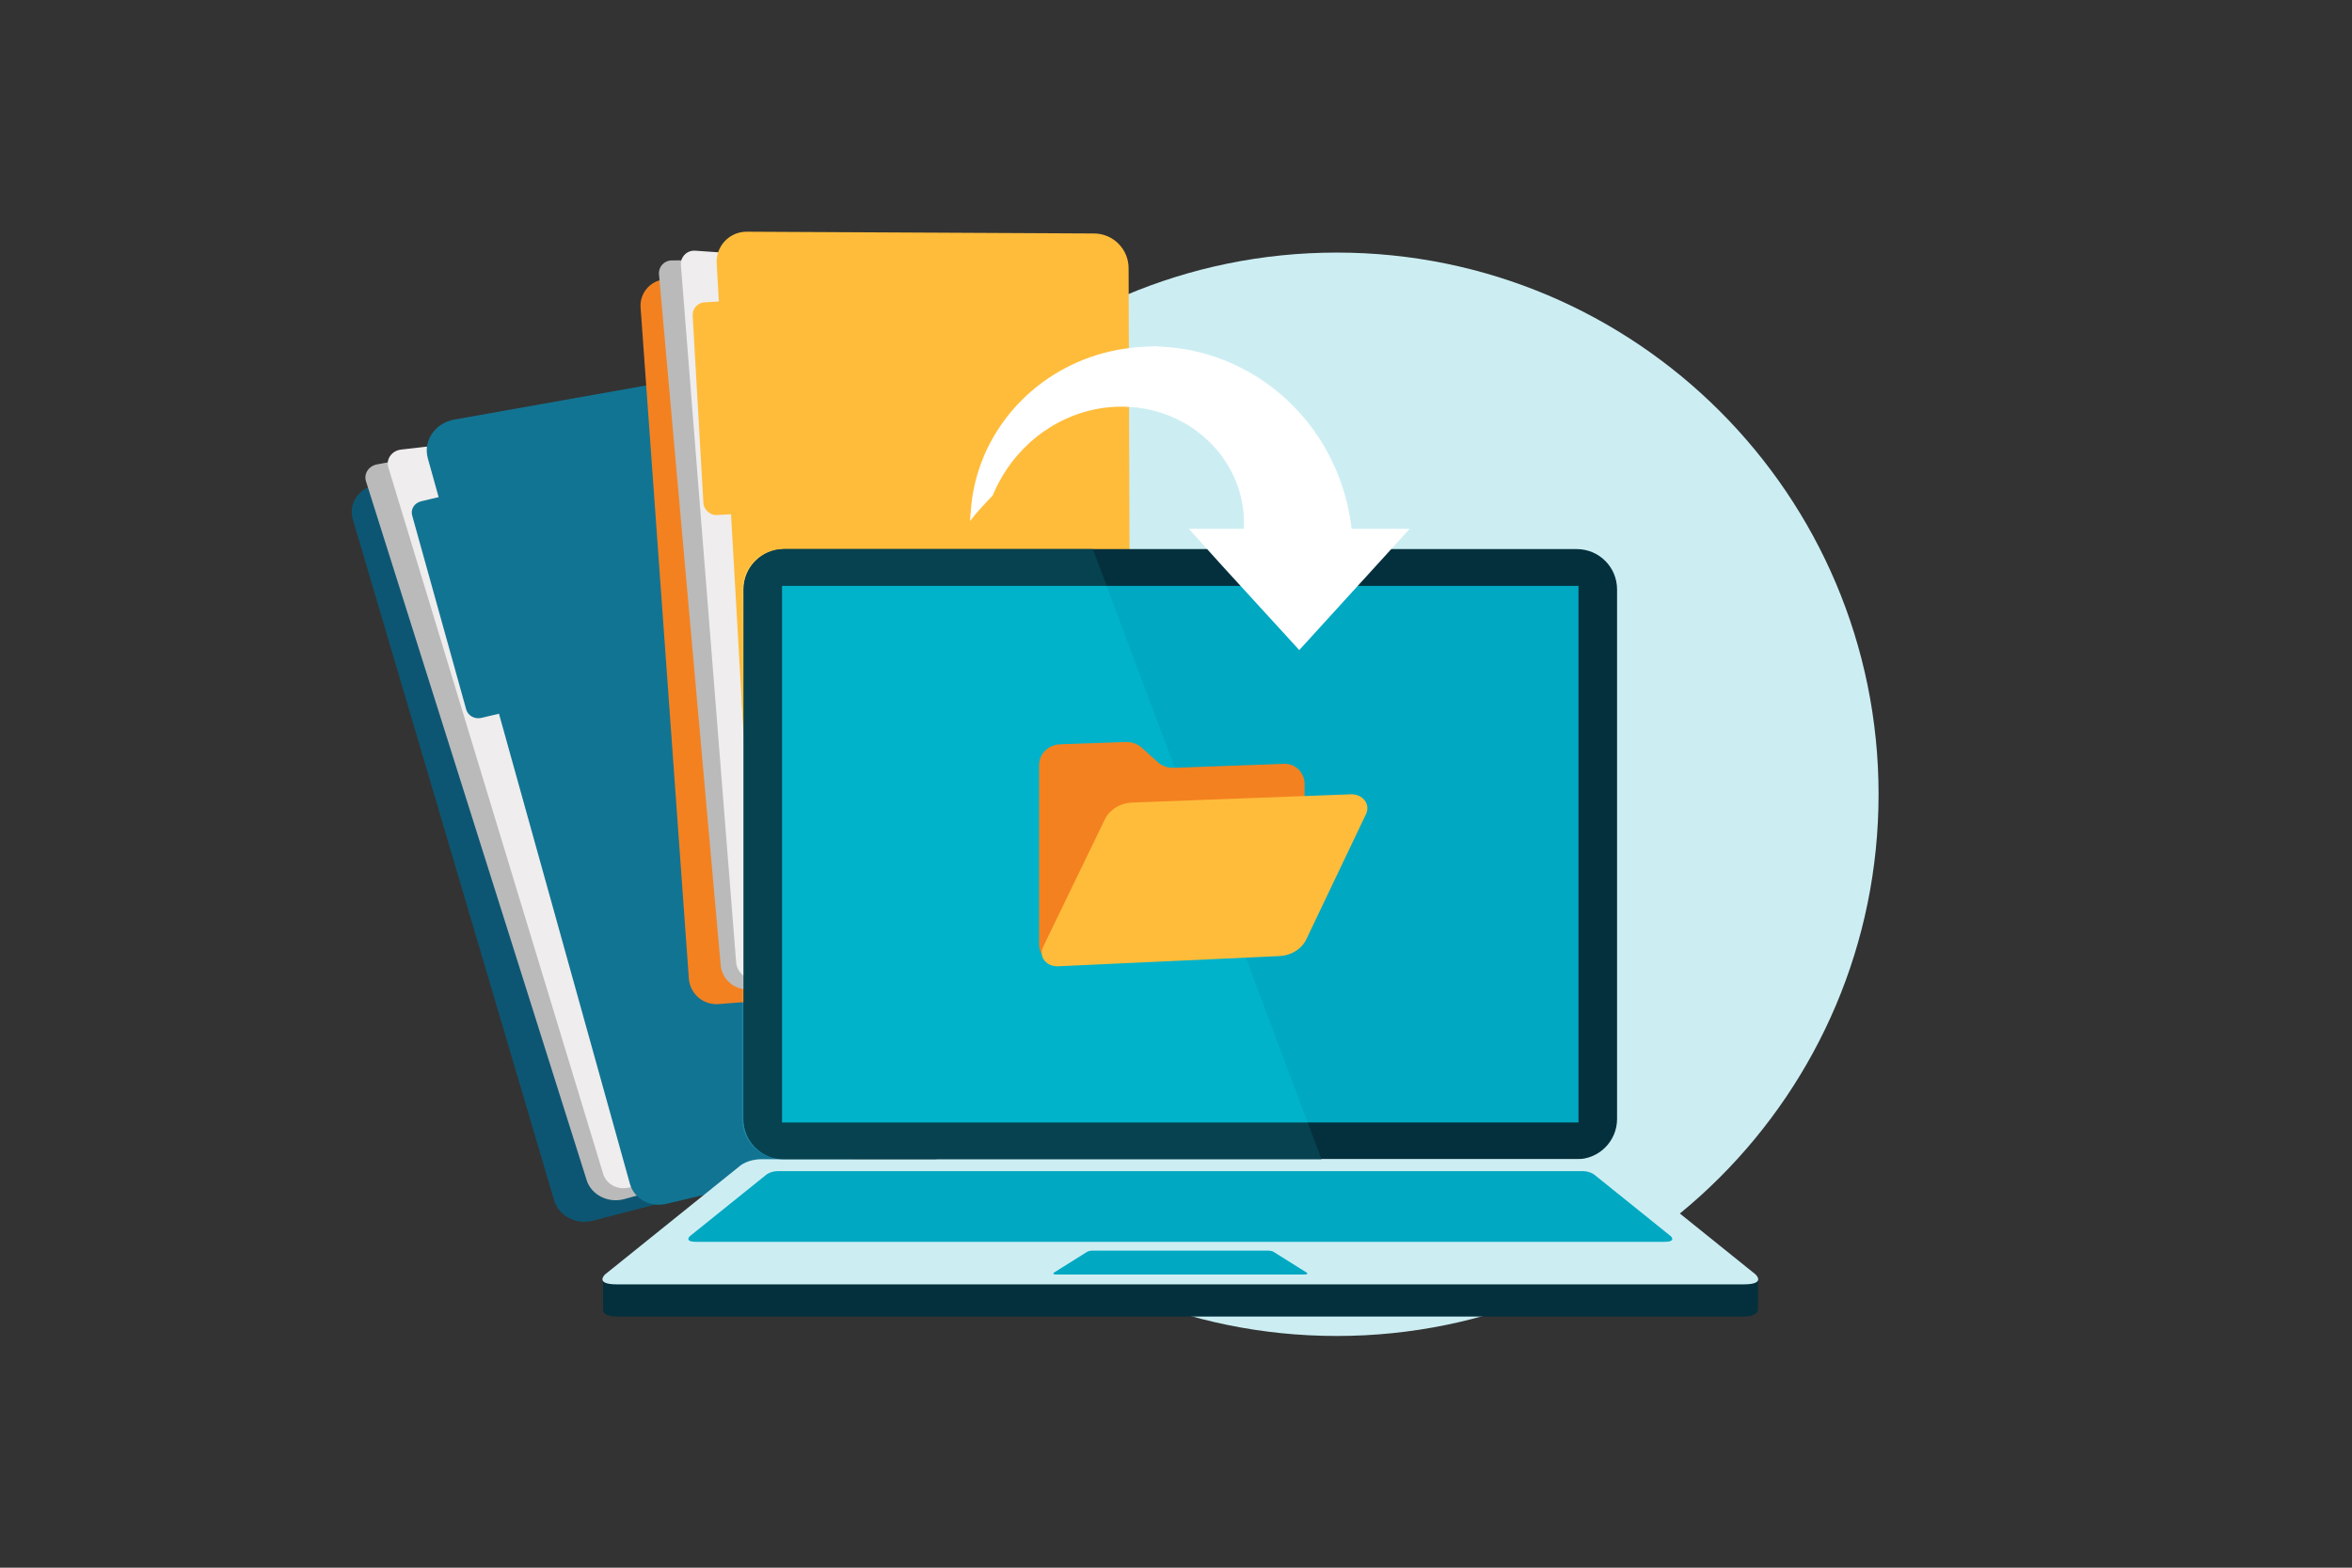 <?xml version="1.0" encoding="UTF-8"?><svg xmlns="http://www.w3.org/2000/svg" xmlns:xlink="http://www.w3.org/1999/xlink" viewBox="0 0 600 400"><rect x="0" y="0" width="600" height="400" fill="#333333" stroke="none"/><defs><style>.d{fill:none;}.e{fill:#f59030;}.f{fill:#00b3ca;}.g{fill:#04303d;}.h{fill:#f48120;}.i{fill:#fff;}.j{fill:#f1f0f0;}.k{fill:#ffbc3a;}.l{fill:#ffc54d;}.m{fill:#efeded;}.n{fill:#00a8c2;}.o{fill:#bababa;}.p{fill:#cceef3;}.q{fill:#c3c3c3;}.r{fill:#1e84a1;}.s{fill:#127493;}.t{fill:#074250;}.u{fill:#0d5673;}.v{clip-path:url(#c);}</style><clipPath id="c"><path d="M189.689,255.689l-.398,.031v29.781c0,5.676,4.599,10.278,10.275,10.278h.398c-5.675,0-10.275-4.602-10.275-10.278v-29.813" fill="none"/></clipPath></defs><g id="a"/><g id="b"><g><path d="M479.227,202.662c0,76.335-61.881,138.216-138.216,138.216s-138.216-61.881-138.216-138.216,61.881-138.216,138.216-138.216,138.216,61.882,138.216,138.216" fill="#cceef3"/><path d="M102.809,121.561l-7.82,2.354c-3.868,1.164-6.066,4.932-4.994,8.56l51.372,173.822c1.169,3.958,5.601,6.279,9.873,5.171l54.296-14.082L102.809,121.561" fill="#0d5673"/><path d="M198.204,98.995l-102.048,19.5c-2.11,.404-3.4,2.387-2.796,4.3l56.294,178.315c1.202,3.806,5.526,5.976,9.632,4.835l70.111-19.507-31.192-187.443" fill="#bababa"/><path d="M193.877,104.058l-91.563,10.654c-2.354,.274-3.893,2.419-3.251,4.532l54.818,180.316c.773,2.542,3.564,4.08,6.35,3.495l65.71-13.769-32.064-185.227" fill="#efeded"/><path d="M214.665,89.493l-98.75,17.554c-4.922,.875-8.025,5.408-6.775,9.896l51.576,185.182c1.045,3.755,5.186,6.015,9.246,5.047l89.609-21.342c4.228-1.007,6.866-4.896,6.006-8.854l-39.149-180.179c-1.089-5.008-6.339-8.268-11.763-7.304" fill="#127493"/><path d="M122.822,183.169l8.935-2.128c1.705-.406,2.731-2.013,2.292-3.59l-13.801-49.552c-.439-1.577-2.177-2.525-3.882-2.119l-8.935,2.128c-1.705,.406-2.731,2.013-2.292,3.59l13.801,49.552c.439,1.576,2.177,2.525,3.882,2.119Z" fill="#127493"/><path d="M176.502,70.449l-7.192,.864c-3.557,.427-6.152,3.573-5.895,7.147l12.312,171.213c.281,3.899,3.682,6.824,7.579,6.518l49.523-3.893-56.326-181.849" fill="#f48120"/><path d="M263.109,65.643l-91.79,.805c-1.899,.017-3.38,1.65-3.211,3.542l15.738,176.252c.335,3.762,3.673,6.528,7.431,6.161l64.192-6.263,7.64-180.497" fill="#bababa"/><path d="M258.435,69.635l-81.096-5.672c-2.084-.145-3.812,1.596-3.646,3.68l14.092,177.87c.199,2.508,2.328,4.421,4.842,4.35l59.33-1.652,6.478-178.576" fill="#efeded"/><path d="M279.09,59.572l-88.582-.45c-4.415-.023-7.933,3.684-7.682,8.092l10.394,181.863c.21,3.688,3.37,6.507,7.059,6.296l81.381-4.651c3.839-.219,6.837-3.404,6.824-7.249l-.577-175.067c-.016-4.866-3.952-8.809-8.817-8.834" fill="#ffbc3a"/><rect x="178.061" y="76.893" width="13.744" height="54.359" rx="3.188" ry="3.188" transform="translate(-5.637 10.721) rotate(-3.271)" fill="#ffbc3a"/><path d="M412.517,285.502c0,5.676-4.602,10.278-10.277,10.278H199.964c-5.675,0-10.275-4.602-10.275-10.278V150.381c0-5.675,4.6-10.277,10.275-10.277h202.276c5.675,0,10.277,4.602,10.277,10.277v135.121" fill="#04303d"/><polyline points="402.679 286.396 199.528 286.396 199.528 149.49 402.679 149.49 402.679 286.396" fill="#00a8c2"/><path d="M448.465,326.689v7.532c-.211,.903-1.112,1.698-3.639,1.698H157.379c-2.236,0-3.203-.622-3.542-1.391v-7.839H448.465Z" fill="#04303d"/><path d="M157.379,327.709c-5.839,0-3.006-2.55-3.006-2.55l34.469-27.738s1.922-1.642,5.425-1.642h213.667c3.508,0,5.425,1.642,5.425,1.642l34.473,27.738s2.836,2.55-3.007,2.55H157.379Z" fill="#cceef3"/><path d="M177.684,316.86c-3.303,0-1.699-1.442-1.699-1.442l19.481-15.676s1.087-.927,3.07-.927h205.131c1.985,0,3.07,.927,3.07,.927l19.484,15.676s1.602,1.442-1.699,1.442H177.684Z" fill="#00a8c2"/><path d="M269.606,325.197c-1.427,0-.735-.487-.735-.487l8.427-5.288s.471-.313,1.327-.313h44.953c.859,0,1.327,.313,1.327,.313l8.429,5.288s.691,.487-.739,.487h-62.989Z" fill="#00a8c2"/><g clip-path="#c"><rect x="189.291" y="255.689" width="10.674" height="40.091" fill="#1e84a1"/></g><path d="M189.291,252.306v3.414l.398-.031v-3.316c-.134-.018-.267-.041-.398-.067" fill="#f59030"/><path d="M189.291,248.611v3.695c.132,.026,.264,.048,.398,.067v-3.432c-.139-.103-.272-.212-.398-.329" fill="#c3c3c3"/><path d="M189.291,180.33v68.281c.127,.117,.26,.227,.398,.329v-61.639l-.398-6.972" fill="#f1f0f0"/><path d="M278.798,140.104h-79.232c-5.676,0-10.275,4.602-10.275,10.277v29.949l.398,6.972v-36.921c0-5.675,4.6-10.277,10.275-10.277h78.834" fill="#ffc54d"/><path d="M278.798,140.104h-78.834c-5.675,0-10.275,4.602-10.275,10.277v135.121c0,5.676,4.6,10.278,10.275,10.278h137.149l-3.515-9.384H199.528V149.49h82.786l-3.516-9.386" fill="#074250"/><polyline points="282.313 149.49 199.528 149.49 199.528 286.396 333.598 286.396 282.313 149.49" fill="#00b3ca"/><path d="M327.595,194.891l-28.081,1.02c-1.569,.057-3.047-.414-4.175-1.455l-4.1-3.69c-1.129-1.043-2.634-1.486-4.21-1.431l-16.593,.576c-2.96,.103-5.36,2.405-5.36,5.317v45.693c0,2.912,2.403,5.16,5.363,5.021l57.155-2.682c2.884-.135,5.212-2.575,5.212-5.444v-37.766c0-2.869-2.328-5.263-5.212-5.159Z" fill="#f48120"/><path d="M348.136,204.215c-.774-1.007-2.086-1.603-3.494-1.55l-55.864,2.115c-3.003,.114-5.721,1.798-6.909,4.251l-15.788,32.608c-.557,1.151-.425,2.443,.351,3.43,.776,.987,2.092,1.544,3.502,1.479l56.512-2.605c2.954-.136,5.621-1.805,6.783-4.242l15.258-32.002c.554-1.162,.422-2.478-.351-3.485Z" fill="#ffbc3a"/><path d="M247.467,132.777v.169c1.483-2.025,4.139-4.838,5.729-6.466l.109-.216c.887-2.129,2.085-4.433,3.648-6.733,1.552-2.307,3.526-4.577,5.826-6.668,.275-.271,.594-.51,.888-.767,.15-.125,.302-.254,.455-.379l.223-.191,.238-.182c.316-.239,.631-.481,.949-.724l.237-.182,.25-.169c.165-.114,.331-.229,.496-.341,.652-.472,1.355-.881,2.042-1.313,.349-.21,.716-.402,1.072-.602,.176-.1,.356-.201,.536-.299,.184-.091,.371-.184,.553-.275,2.94-1.485,6.146-2.559,9.436-3.15,.411-.068,.822-.136,1.237-.203,.413-.057,.832-.093,1.243-.142l.623-.07,.625-.034,.625-.038c.208-.011,.413-.032,.623-.028,.415-.002,.83-.006,1.248-.008,.102,0,.212-.006,.307,0l.277,.015,.555,.03,.551,.027,.146,.006,.565,.042,.756,.053,.566,.042,.095,.006,.034,.002c0,.002,.197-0-.134,.006l1.222,.18c.201,.032,.405,.051,.606,.095l.599,.121,.599,.119,.299,.059c.1,.019,.197,.049,.294,.072,.392,.099,.784,.197,1.173,.299,.197,.042,.387,.11,.578,.167l.572,.18,.572,.172,.559,.205c.373,.14,.745,.263,1.108,.411,.36,.153,.722,.305,1.08,.46,2.849,1.267,5.409,2.904,7.589,4.774l.411,.343,.39,.366c.258,.241,.525,.472,.771,.72l.03,.03c.479,.496,.964,.962,1.394,1.474,.114,.125,.227,.252,.337,.379l.169,.186,.157,.199c.21,.258,.417,.519,.625,.775l.157,.191,.142,.199c.097,.133,.193,.267,.288,.396,.186,.267,.39,.513,.557,.788,1.415,2.118,2.493,4.236,3.226,6.257,.739,2.016,1.178,3.908,1.43,5.579,.028,.21,.055,.415,.083,.619,.023,.201,.063,.398,.072,.595,.032,.394,.064,.769,.095,1.127,.021,.364,.021,.714,.036,1.042,.006,.165,.017,.326,.019,.481-.006,.159-.011,.313-.013,.462-.004,.299-.009,.58-.013,.843l-.015,.163-.019,.144c-.008,.093-.021,.081-.03,.165l-.021,.106-13.943,0,8.472,9.393,19.696,21.541,28.17-30.934h-14.812c-.021,0-.045-.254-.068-.453-.057-.43-.119-.849-.186-1.36-.038-.254-.072-.491-.112-.765-.021-.133-.04-.26-.062-.4-.019-.138-.038-.286-.066-.407-.104-.513-.212-1.053-.326-1.629-.061-.286-.121-.578-.184-.879-.068-.301-.148-.606-.229-.919-.161-.625-.318-1.281-.512-1.957-.208-.671-.424-1.368-.646-2.093-.108-.364-.25-.722-.381-1.093-.133-.364-.271-.739-.411-1.12-1.15-3.018-2.719-6.305-4.818-9.61-2.091-3.306-4.753-6.6-7.913-9.654-.383-.392-.807-.75-1.216-1.125-.208-.184-.413-.371-.621-.557l-.316-.28-.322-.267c-.434-.354-.873-.712-1.309-1.07l-.33-.267-.343-.254c-.231-.172-.46-.341-.691-.51-.904-.693-1.876-1.317-2.842-1.961-.487-.313-.991-.606-1.493-.909-.248-.148-.5-.297-.752-.449-.259-.14-.517-.28-.775-.419-4.122-2.258-8.676-3.971-13.403-4.996-.591-.117-1.186-.235-1.779-.352-.593-.11-1.197-.186-1.794-.277l-.898-.127-.905-.089-.902-.087c-.301-.028-.6-.061-.902-.072-.602-.028-1.205-.1-1.809-.127-.148-.006-.301-.064-.451-.064l-.453-0-.9,.051-.9,.03c-.301,0-.602,.04-.9,.055l-1.79,.108c-.407,.006-.14,.011-.244,.013l-.046,.006-.095,.011-.186,.025-.377,.047-.75,.093-.377,.047-.186,.023-.231,.032-.949,.14-.949,.144-.47,.074c-.155,.025-.292,.059-.441,.089-.578,.123-1.156,.248-1.735,.368-.288,.057-.572,.14-.856,.214l-.854,.227-.847,.227-.837,.265c-.555,.18-1.112,.349-1.656,.544-.544,.203-1.084,.407-1.625,.61-4.285,1.703-8.195,3.976-11.556,6.621-.212,.163-.421,.328-.631,.491-.206,.169-.407,.341-.608,.515-.403,.343-.807,.673-1.195,1.025-.765,.718-1.527,1.406-2.224,2.152-.178,.182-.352,.366-.529,.546l-.261,.271-.25,.282c-.333,.377-.661,.752-.985,1.123l-.244,.28-.233,.288c-.15,.193-.305,.383-.455,.574-.301,.383-.616,.748-.887,1.144-1.536,2.074-2.836,4.175-3.912,6.246-.525,1.006-.993,2.008-1.406,2.997-1.277,3.02-2.097,5.895-2.614,8.455-.057,.322-.118,.638-.176,.949-.055,.309-.121,.612-.157,.915-.08,.604-.161,1.182-.235,1.739-.064,.559-.097,1.097-.144,1.608-.019,.254-.045,.502-.059,.748-.009,.241-.059,.479-.07,.712-.013,.462-.087,.904-.087,1.313Z" fill="#fff"/></g></g></svg>